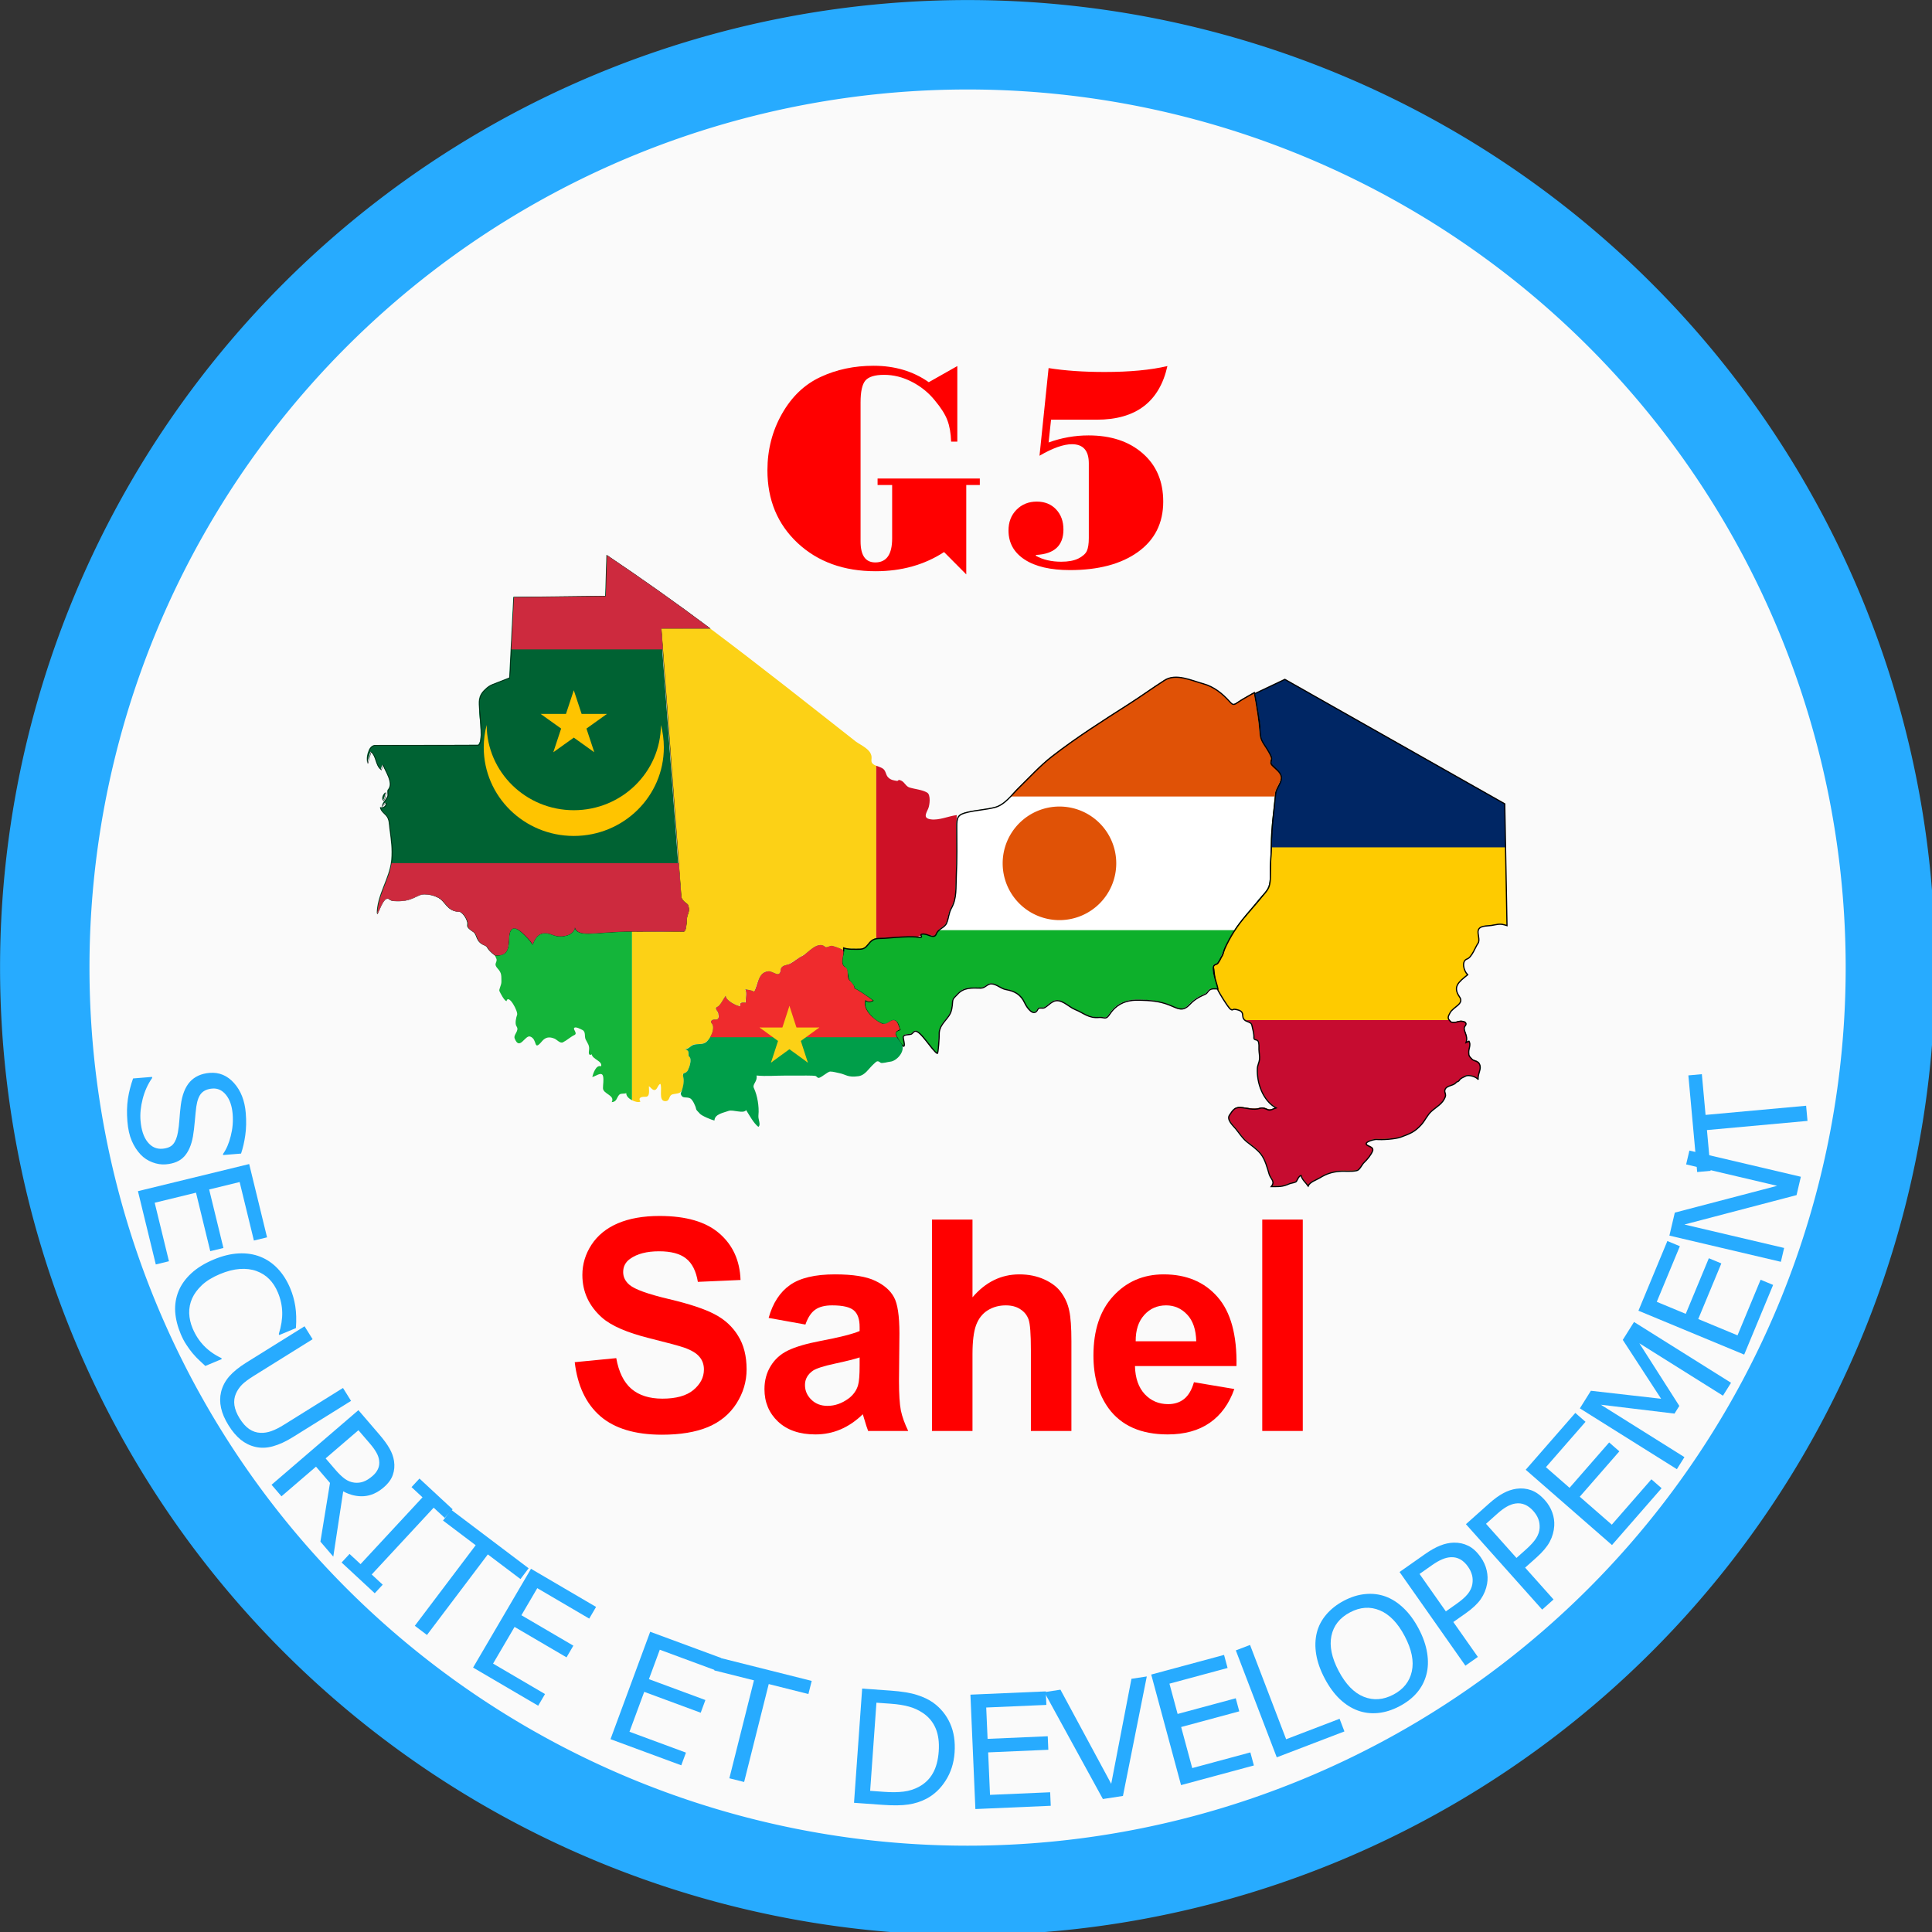 <?xml version="1.0" encoding="UTF-8" standalone="no"?>
<!-- Created with Inkscape (http://www.inkscape.org/) -->

<svg
   xmlns:dc="http://purl.org/dc/elements/1.1/"
   xmlns:cc="http://creativecommons.org/ns#"
   xmlns:rdf="http://www.w3.org/1999/02/22-rdf-syntax-ns#"
   xmlns:svg="http://www.w3.org/2000/svg"
   xmlns="http://www.w3.org/2000/svg"
   xmlns:xlink="http://www.w3.org/1999/xlink"
   xmlns:sodipodi="http://sodipodi.sourceforge.net/DTD/sodipodi-0.dtd"
   xmlns:inkscape="http://www.inkscape.org/namespaces/inkscape"
   width="138.701mm"
   height="138.701mm"
   viewBox="0 0 138.701 138.701"
   version="1.1"
   id="svg2371"
   inkscape:version="0.92.3 (2405546, 2018-03-11)"
   sodipodi:docname="G5 Sahel (2018).svg">
  <rect x="0" y="0" width="138.701" height="138.701" fill="#333333" stroke="none"/>
  <defs
     id="defs2365">
    <clipPath
       clipPathUnits="userSpaceOnUse"
       id="clipPath45908">
      <path
         class="landxx ml"
         d="m 65.668,205.671 c 3.063,-0.737 4.43,0.921 6.922,-2.274 2.102,-2.696 1.159,-8.5 2.186,-11.86 2.331,-7.675 12.992,5.04 14.087,7.441 2.036,-5.582 5.426,-8.641 11.844,-6.036 4.219,1.712 13.164,1.408 14.093,-4.414 2.403,5.822 14.25,3.22 18.886,2.866 11.341,-0.866 22.977,-0.252 34.347,-0.252 4.004,0 8.938,-0.466 12.897,-0.062 2.909,0.297 2.066,-4.539 2.348,-7.025 0.32,-2.815 3.06,-8.238 0.118,-10.108 -5.083,-3.229 -3.722,-6.082 -3.689,-10.185 L 167.853,4.881 197.888,4.896 c 31.052,23.271 60.191,46.439 89.566,69.517 3.53,2.553 10.165,5.109 9.672,10.423 -0.154,1.663 -0.389,3.145 2.589,4.34 1.448,0.581 3.057,0.987 4.286,1.808 2.052,1.369 1.714,3.832 3.353,5.471 1.56,1.56 3.188,1.774 5.2,2.122 1.461,0.253 0.381,-1.344 2.998,-0.044 1.876,0.932 2.691,3.417 4.836,4.093 3.342,1.057 7.819,1.337 10.914,3.167 2.258,1.335 1.602,7.612 0.641,9.798 -1.338,3.04 -3.288,5.925 1.551,6.616 5.117,0.735 10.913,-1.99 15.969,-2.618 -0.657,13.928 1.33,28.721 -0.475,42.516 -0.207,1.585 0.282,2.665 -0.91,10.215 -0.39,2.468 0.483,-0.68 -2.976,6.577 -1.062,2.229 -1.001,4.925 -1.969,7.224 -0.934,2.215 -3.093,2.891 -4.859,4.256 -2.172,1.676 -0.692,3.884 -3.671,3.376 -0.68,-0.116 -6.625,-1.703 -6.897,-0.673 -0.714,2.694 -19.292,1.783 -22.108,2.007 -6.895,0.549 -6.752,-0.298 -11.632,5.037 -1.53,1.676 -4.541,2.27 -6.688,1.796 -1.242,-0.227 -4.086,-0.254 -5.346,-0.223 -2.245,-0.043 -2.099,-1.768 -2.099,1.041 -1.628,-0.614 -3.182,-1.395 -4.788,-2.068 -3.864,-1.619 -4.792,1.095 -6.257,0.013 -1.426,-1.053 -3.866,-2.432 -7.071,0.424 -3.339,2.976 -8.185,5.46 -10.092,6.738 -3.205,2.146 -5.557,3.837 -8.835,4.662 -2.694,0.678 -0.501,6.385 -4.491,4.637 -2.455,-1.075 -4.694,-2.567 -7.297,-0.765 -2.213,1.535 -3.409,4.356 -4.218,6.78 -0.463,1.385 -1.09,3.608 -1.74,4.921 -0.565,-0.388 -4.177,-1.27 -5.61,-1.507 1.283,2.29 0.043,5.675 0.34,8.164 -2.208,-0.077 -3.977,-0.438 -3.424,2.285 -2.344,-0.234 -9.114,-3.662 -8.978,-6.532 -4.298,10.295 -7.484,5.44 -5.312,9.11 1.202,2.03 1.247,3.569 0.763,5.32 -0.197,0.714 -5.359,-0.191 -4.105,1.972 2.311,3.987 1.291,8.279 -3.184,12.058 -2.082,1.758 -4.563,1.045 -7.082,1.503 -2.353,0.426 -3.673,2.981 -6.224,2.855 4.53,1.138 1.247,3.5 2.622,4.298 2.332,1.356 0.344,7.354 -0.944,9.497 -0.425,0.707 -2.854,1.004 -2.707,1.685 0.738,3.433 1.184,7.675 -1.181,10.765 -0.95,1.241 -3.721,1.195 -5.061,1.567 -2.805,0.78 -1.351,4.505 -4.895,4.181 -3.927,-0.36 -1.349,-8.189 -2.684,-10.611 -1.526,0.63 -1.814,3.358 -3.265,3.755 -1.512,0.413 -2.66,-1.671 -3.764,-2.285 -0.088,1.855 0.905,6.507 -1.9,6.466 -2.099,-0.034 -5.049,0.129 -3.312,3.002 -2.571,1.138 -9.008,-2.038 -8.661,-5.224 -1.322,0.587 -3.46,-0.091 -4.467,1.12 -1.578,1.9 -1.372,4.163 -4.512,4.43 2.317,-4.315 -5.335,-4.952 -5.353,-8.622 -0.011,-2.347 0.589,-5.086 0.038,-7.369 -0.787,-3.256 -5.108,0.551 -6.611,0.481 0.574,-2.09 2.236,-7.611 5.396,-6.53 1.143,-3.149 -5.337,-4.312 -5.714,-7.346 -2.059,1.17 -1.873,-1.145 -1.685,-2.462 0.422,-2.975 -0.773,-4.12 -2.031,-6.611 -0.991,-1.963 0.256,-4.745 -2.05,-5.895 -0.898,-0.449 -4.031,-2.186 -4.961,-1.31 -1.023,0.961 2.272,3.381 0.057,4.426 -2.51,1.184 -4.487,3.192 -7.022,4.457 -1.757,0.877 -3.725,-1.651 -5.163,-2.238 -3.106,-1.267 -5.5,-1.041 -7.702,1.583 -5.534,6.598 -2.499,-1.261 -7.305,-2.886 -3.122,-1.054 -6.421,8.929 -9.482,1.227 -0.979,-2.462 3.09,-4.716 1.12,-7.496 -1.134,-1.601 -0.245,-5.417 0.37,-7.092 0.723,-1.977 -5.296,-13.243 -6.541,-8.35 -1.415,-0.401 -3.666,-4.784 -4.29,-6.115 -0.56,-1.197 1.249,-3.596 1.181,-5.965 -0.1,-3.56 0.306,-5.074 -2.213,-7.874 -0.875,-0.973 -1.791,-2.134 -1.208,-3.535 0.993,-2.401 0.302,-2.399 -0.66,-4.759"
         id="path45910"
         inkscape:connector-curvature="0"
         style="fill:#e0e0e0;fill-rule:evenodd;stroke:#ffffff;stroke-width:1.134" />
    </clipPath>
    <clipPath
       clipPathUnits="userSpaceOnUse"
       id="clipPath4613">
      <g
         style="fill:#e0e0e0;fill-rule:evenodd;stroke:#ffffff;stroke-width:0.1;stroke-miterlimit:4;stroke-dasharray:none"
         transform="matrix(1.276,0,0,1.276,-1555.989,-802.542)"
         id="g4615"
         class="landxx coastxx mr">
        <path
           inkscape:connector-curvature="0"
           style="stroke-width:0.1;stroke-miterlimit:4;stroke-dasharray:none"
           id="path4617"
           d="m 1178.278,635.04 c 0.508,-0.641 0.609,-1.447 0.65,-2.232 -0.581,0.553 -1.077,1.421 -0.65,2.232" />
        <path
           inkscape:connector-curvature="0"
           style="fill:#e0e0e0;fill-rule:evenodd;stroke:#ffffff;stroke-width:0.1;stroke-miterlimit:4;stroke-dasharray:none"
           id="path4619"
           d="m 1174.038,624.96 c -0.204,-1.377 -0.086,-2.328 0.464,-3.653 0.154,-0.371 0.665,-1.264 1.634,-1.315 l 27.883,-0.032 c 1.418,-0.747 0.444,-6.909 0.349,-9.281 -0.173,-2.384 -0.414,-3.937 1.497,-5.746 1.601,-1.515 1.548,-1.129 6.633,-3.208 l 1.117,-21.832 24.879,-0.292 0.334,-11.071 c 9.472,6.373 18.767,12.937 27.904,19.782 -4.394,0 -8.823,0 -13.216,0 l 5.423,72.911 c 0.446,1.193 1.674,1.707 1.784,1.985 0.726,1.854 -0.23,2.415 -0.298,3.844 -0.08,1.675 -0.245,3.183 -0.733,3.362 l -15.888,0.019 c -9.024,0.312 -12.89,1.548 -13.688,-1.121 -0.385,2.416 -3.964,2.811 -5.729,2.11 -2.788,-1.107 -4.567,-0.64 -5.71,2.498 -0.649,-1.071 -1.593,-1.985 -2.561,-2.918 -1.147,-1.106 -2.252,-1.698 -2.861,-1.361 -2.289,1.269 0.906,7.65 -4.716,7.247 0.029,0.102 -1.516,-1.093 -1.925,-1.876 -0.506,-0.967 -1.089,-0.659 -2.06,-1.487 -1.051,-0.897 -0.977,-2.361 -1.839,-2.934 -2.308,-1.535 -1.393,-1.554 -1.608,-2.594 -0.264,-1.281 -1.568,-2.913 -2.221,-2.923 -3.396,-0.049 -3.64,-2.805 -5.842,-3.866 -1.111,-0.535 -2.079,-0.818 -3.577,-0.867 -2.333,-0.076 -3.135,2.204 -8.489,1.804 -1.129,-0.084 -0.978,-0.838 -1.939,-0.565 -0.933,0.342 -2.031,3.345 -2.403,4.133 0,-5.202 3.424,-9.445 3.918,-14.544 0.297,-3.07 -0.127,-5.666 -0.512,-8.672 -0.139,-1.084 -0.104,-2.273 -0.793,-3.192 -0.601,-0.802 -1.649,-1.372 -1.76,-2.464 0.802,0.25 1.685,-0.345 1.59,-1.224 -0.542,0.145 -0.975,0.552 -1.16,1.08 0.197,-1.044 1.039,-1.777 1.497,-2.694 0.296,-0.593 -0.133,-1.541 0.214,-1.938 1.565,-1.792 -0.831,-4.97 -1.421,-6.744 -0.244,0.428 -0.411,0.884 -0.5,1.368 -1.588,-1.202 -1.209,-3.688 -2.81,-4.896 -0.255,1.062 -0.639,2.092 -0.862,3.165"
           class="landxx mr" />
      </g>
    </clipPath>
    <clipPath
       clipPathUnits="userSpaceOnUse"
       id="clipPath90651">
      <path
         class="landxx td"
         d="m 506.274,586.472 c -4.316,-1.71 -3.343,-5.987 -6.839,-8.196 -3.093,-1.953 -7.441,-2.523 -9.752,-5.635 -2.907,-3.906 -13.934,-4.585 -18.314,-6.256 -23.68,-9.016 -45.323,-29.257 -64.38,-45.381 -17.456,-14.766 -32.222,-31.556 -55.812,-32.683 -29.558,-1.409 -59.18,-1.991 -88.707,-4.079 -22.809,-1.607 -52.822,-0.455 -73.037,-11.782 -11.641,-6.519 -17.078,-2.228 -26.171,5.661 -2.581,2.241 -4.61,5.065 -7.165,7.338 -4.418,3.945 -8.382,-1.217 -12.935,0.557 -10.527,4.098 -18.679,12.686 -28.694,17.553 -8.472,4.117 -18.768,1.472 -27.855,2.394 -15.022,1.524 -29.52,6.006 -44.414,8.369 -1.729,0.275 -7.859,3.145 -9.05,0.756 L 8.127,462.376 224.065,80.923 435.28,77.009 c -3.912,12.608 -2.344,13.751 -0.265,26.955 1.376,8.737 -0.004,20.047 8.177,22.846 5.965,2.042 17.314,-3.715 23.086,0.65 5.431,4.107 24.039,10.343 27.048,18.994 3.418,9.828 20.505,5.832 27.253,-1.191 12.781,15.951 20.796,26.343 38.615,13.957 12.052,-8.376 17.147,11.15 27.284,16.523 6.961,3.688 9.37,5.132 14.973,-0.471 4.771,-4.771 -0.344,-12.951 -0.299,-18.087 0.058,-6.453 3.045,-11.849 8.088,-7.703 7.333,6.029 16.055,-6.21 28.919,-1.471 -0.839,-1.658 -1.607,-3.336 -2.305,-5.059 5.949,-3.701 12.679,0.499 18.903,0.448 7.114,-0.051 7.209,-0.908 12.143,-5.401 4.475,-4.075 2.038,-13.869 14.207,-14.533 5.419,-0.296 15.256,4.954 21.43,3.38 -4.689,2.771 -9.184,16.057 -6.145,21.907 1.805,3.474 3.33,8.299 6.724,10.585 4.175,2.818 1.524,3.409 5.026,6.572 5.616,5.065 4.227,17.236 13.012,18.978 3.618,0.711 6.674,-2.157 10.412,-0.993 12.503,3.894 17.664,15.171 25.915,24.247 6.576,7.234 15.852,10.92 23.059,17.413 12.77,11.506 15.645,19.491 21.688,35.74 3.437,9.24 4.931,32.271 4.002,41.997 -0.314,3.317 4.476,23.705 9.957,16.431 2.388,-3.163 3.989,-11.584 9.65,-9.688 6.512,2.177 15.701,9.772 20.369,14.818 3.656,3.964 12.8,7.441 14.036,12.448 2.35,9.471 0.538,20.958 1.409,30.743 1.146,12.896 4.342,22.495 11.174,33.541 3.752,6.07 7.044,17.456 14.292,20.299 -6.275,4.367 -10.7,10.425 -18.442,12.423 1.454,4.041 6.762,5.949 10.143,7.876 2.395,1.37 3.042,9.253 4.213,11.923 5.821,13.242 4.79,17.782 5.001,31.876 -9.323,-7.409 -12.736,0.896 -21.477,3.567 -11.878,3.637 -25.197,6.775 -35.142,14.613 -8.478,6.679 -14.395,15.887 -21.118,24.179 -6.692,8.235 -14.837,12.813 -22.777,19.466 -5.404,4.527 -15.624,16.021 -23.475,10.566 -7.953,-5.526 -13.601,-8.196 -13.121,-18.525 0.538,-11.539 5.225,-22.854 1.332,-34.303 -1.71,-5.033 0.813,-9.49 2.619,-13.991 1.665,-4.175 -2.177,-10.015 -3.311,-13.895 -12.724,22.905 -43.409,33.599 -68.459,32.389 -5.725,-0.275 -10.303,-3.163 -15.746,-3.746 -5.648,-0.602 -11.334,0.845 -16.969,0.993 -4.258,0.109 -11.244,-0.762 -15.01,1.735 -2.958,1.966 -0.762,7.39 -5.757,7.05 -6.589,-0.448 -15.445,2.203 -21.906,3.547 -4.662,0.973 -5.378,7.591 -7.441,10.924 -6.583,10.636 -16.534,-2.886 -19.691,18.134 -0.755,5.027 3.185,3.552 -0.967,8.966 -8.858,7.513 -26.144,17.497 -30.902,20.095 -12.795,6.982 -28.572,5.96 -42.442,8.726"
         id="path90653"
         inkscape:connector-curvature="0"
         style="fill:#e0e0e0;fill-rule:evenodd;stroke:#ffffff;stroke-width:3.202" />
    </clipPath>
    <clipPath
       clipPathUnits="userSpaceOnUse"
       id="clipPath46171">
      <path
         class="landxx ne"
         d="m 26.457,453.53 c -5.846,-6.911 0.983,-19.508 0.386,-27.424 7.038,2.467 15.716,1.766 23.101,1.849 8.705,0.099 10.913,-4.361 16.074,-10.339 6.21,-7.198 13.436,-5.404 22.307,-6.094 11.305,-0.883 22.577,-1.915 33.926,-2.142 5.354,-0.105 10.599,-0.105 15.92,0.519 10.483,1.225 0.607,-3.213 5.531,-4.466 7.861,-2.015 18.155,8.589 21.583,-0.392 3.008,-7.883 12.249,-8.976 15.357,-16.108 3.18,-7.314 3.075,-15.153 7.115,-22.285 8.435,-14.877 6.552,-31.348 7.397,-48.35 1.214,-24.233 0.828,-48.505 0.696,-72.76 -0.083,-15.075 1.236,-19 16.212,-22.483 13.259,-3.086 26.971,-3.814 40.192,-7.066 15.6,-3.836 25.873,-19.171 36.929,-29.919 16.063,-15.616 31.442,-32.624 49.145,-46.402 36.079,-28.081 76.1,-53.511 114.635,-78.092 18.155,-11.581 35.588,-24.261 53.738,-35.847 16.991,-10.847 39.783,0.287 57.872,5.222 15.809,4.322 28.544,14.612 39.336,26.64 4.659,5.183 6.094,5.426 11.791,1.512 8.076,-5.542 16.753,-9.991 25.188,-14.948 4.002,21.076 7.292,41.704 8.937,63.045 0.657,8.484 5.636,14.33 10.019,21.247 2.501,3.947 4.78,8.081 6.475,12.448 1.595,4.09 -2.898,7.402 0.629,11.449 4.543,5.205 12.172,9.638 14.093,16.676 2.352,8.611 -7.447,17.504 -8.247,26.121 -2.385,25.701 -6.464,51.315 -6.464,77.187 0,11.151 -1.137,22.251 -1.463,33.391 -0.259,8.959 0.966,19.911 -2.026,28.5 -2.583,7.402 -9.969,13.712 -14.744,19.756 -7.745,9.804 -16.179,19.033 -24.034,28.748 -12.906,15.975 -23.863,34.274 -31.039,53.456 -1.728,4.626 -3.798,9.13 -6.961,12.983 -1.512,1.838 -4.664,1.325 -5.807,3.566 -3.583,7.01 5.067,26.877 6.194,34.594 -3.803,0 -8.694,-0.96 -12.111,1.27 -3.627,2.368 -3.019,4.913 -7.148,6.734 -9.196,4.052 -15.854,7.794 -22.831,15.142 -10.742,11.316 -17.134,6.392 -30.178,1.093 -15.268,-6.199 -28.986,-7.027 -45.287,-7.458 -13.938,-0.364 -25.961,2.18 -36.565,11.763 -3.61,3.262 -6.26,7.005 -9.009,10.957 -4.747,6.839 -7.612,2.495 -14.474,3.124 -16.063,1.474 -22.958,-6.646 -36.372,-12.006 -9.809,-3.925 -21.026,-17.747 -32.85,-11.493 -4.471,2.363 -7.85,6.282 -12.21,8.816 -3.356,1.949 -8.65,-0.994 -10.157,2.258 -6.205,13.364 -16.991,-3.196 -19.513,-8.76 -5.951,-13.121 -15.092,-18.144 -28.406,-20.546 -7.579,-1.363 -13.303,-7.772 -21.042,-8.479 -6.856,-0.629 -9.577,6.486 -16.875,6.337 -13.171,-0.259 -25.205,-1.363 -34.826,9.583 -3.163,3.594 -6.481,5.349 -6.917,10.284 -0.723,8.181 -0.972,15.059 -5.868,21.948 -6.602,9.301 -14.667,15.445 -14.214,27.805 0.099,2.6 -1.325,28.991 -2.937,28.086 -7.838,-4.422 -24.719,-34.23 -32.933,-33.231 -2.583,0.315 -3.654,3.461 -5.94,4.333 -3.036,1.159 -9.815,0.309 -11.852,3.417 -1.049,1.595 3.522,14.805 0.403,14.705 -2.793,-0.088 -9.207,-11.841 -10.527,-14.004 -4.3,-7.06 -0.972,-8.512 4.918,-10.869 -1.882,-3.93 -2.252,-9.395 -5.951,-12.232 -6.685,-5.117 -10.808,5.537 -17.741,4.311 -12.906,-2.285 -33.965,-22.671 -27.976,-36.195 3.61,2.622 7.154,2.721 11.095,0.8 -1.927,-1.623 -26.971,-19.204 -27.799,-17.504 1.827,-3.737 -7.441,-10.748 -8.655,-14.926 -2.076,-7.187 -0.408,-13.872 -7.248,-18.857"
         id="path46173"
         style="fill:#e0e0e0;fill-rule:evenodd;stroke:#ffffff;stroke-width:1.78;stroke-miterlimit:4;stroke-dasharray:none"
         inkscape:connector-curvature="0" />
    </clipPath>
    <clipPath
       clipPathUnits="userSpaceOnUse"
       id="clipPath46272">
      <path
         class="landxx bf"
         d="m 103.479,479.713 c 6.289,-16.287 11.954,-35.143 8.186,-52.56 -4.122,-19.042 7.345,-7.671 14.611,-21.944 4.487,-8.832 14.404,-35.703 3.977,-43.769 -7.016,-5.428 6.927,-17.69 -14.043,-23.314 9.81,0.495 15.954,-7.172 23.408,-11.741 12.177,-7.443 29.605,-1.334 42.173,-9.009 15.368,-9.386 33.934,-45.829 20.364,-61.85 -6.469,-7.637 2.955,-12.736 11.411,-11.753 12.845,1.493 11.812,-10.128 9.904,-20.255 -1.26,-6.618 -14.355,-16.452 -2.968,-20.42 8.762,-3.062 20.821,-27.828 26.297,-35.412 -0.707,14.909 34.458,32.715 46.635,33.928 -2.873,-14.143 6.312,-12.271 17.782,-11.871 -1.543,-12.931 4.911,-30.513 -1.766,-42.407 9.551,1.825 19.455,2.497 28.028,7.631 12.86,-19.29 11.294,-61.638 44.68,-65.088 16.452,-1.696 36.84,24.39 40.079,-4.769 1.731,-15.639 19.004,-13.626 29.708,-19.184 13.873,-7.195 24.506,-17.697 38.968,-24.566 17.355,-8.241 49.049,-50.992 73.296,-29.123 4.601,4.149 15.851,-5.5 23.27,-3.25 10.163,3.074 20.387,6.604 29.947,11.211 14.676,7.073 -12.326,44.431 10.175,56.68 13.899,7.566 2.988,31.141 13.413,41.63 5.888,5.924 17.811,18.236 15.835,26.056 11.062,4.396 40.134,23.945 58.769,38.385 -8.408,4.11 -15.969,3.898 -23.671,-1.708 -11.478,29.3 27.109,63.286 50.403,74.368 18.712,8.902 29.236,-13.401 42.555,-9.526 10.952,3.18 13.065,20.502 17.269,29.275 -29.792,10.247 -4.923,27.31 6.052,47.8 11.694,21.833 -16.545,53.512 -37.942,54.902 -5.288,0.342 -25.849,6.289 -29.677,3.227 -10.54,-8.408 -12.883,-4.122 -21.645,3.768 -17.3,15.568 -27.11,36.022 -49.296,39.192 -34.176,4.884 -40.259,-5.94 -60.438,-9.702 -9.66,-1.801 -18.808,-5.017 -28.873,-5.149 -8.919,-0.116 -32.031,22.876 -38.628,19.997 -15.972,-6.971 19.216,-7.585 -100.95,-7.198 -39.886,0.129 -63.536,2.833 -95.657,-0.151 3.922,18.38 -13.763,27.859 -8.772,39.009 6.779,15.144 10.115,27.149 12.813,42.971 2.294,13.448 3.597,30.237 2.001,45.358 -1.399,13.256 8.927,29.217 -0.165,36.307 -14.838,-11.07 -28.935,-37.661 -38.98,-53.406 -8.491,12.636 -42.701,-2.497 -55.938,2.544 -14.473,5.511 -44.774,9.951 -44.986,30.524 -9.138,-1.566 -41.202,-14.993 -46.814,-21.941 -5.239,-6.487 -10.753,-9.793 -11.751,-15.013 -1.93,-10.102 -11.282,-29.441 -18.583,-33.421 -12.295,-6.703 -25.979,3.097 -30.466,-15.262"
         id="path46274"
         inkscape:connector-curvature="0"
         style="fill:#e0e0e0;fill-rule:evenodd;stroke:#ffffff;stroke-width:5.888" />
    </clipPath>
  </defs>
  <sodipodi:namedview
     id="base"
     pagecolor="#ffffff"
     bordercolor="#666666"
     borderopacity="1.0"
     inkscape:pageopacity="0.0"
     inkscape:pageshadow="2"
     inkscape:zoom="0.98994949"
     inkscape:cx="473.2469"
     inkscape:cy="243.11"
     inkscape:document-units="mm"
     inkscape:current-layer="g2269"
     showgrid="false"
     fit-margin-top="0"
     fit-margin-left="0"
     fit-margin-right="0"
     fit-margin-bottom="0"
     inkscape:window-width="1920"
     inkscape:window-height="1017"
     inkscape:window-x="-8"
     inkscape:window-y="-8"
     inkscape:window-maximized="1" />
  <g
     inkscape:label="Calque 1"
     inkscape:groupmode="layer"
     id="layer1"
     transform="translate(-73.524,-119.548)">
    <g
       transform="matrix(0.265,0,0,0.265,70.878,116.902)"
       id="g2269">
      <path
         style="opacity:1;vector-effect:none;fill:#27f4ff;fill-opacity:1;stroke:none;stroke-width:30.967;stroke-linecap:butt;stroke-linejoin:round;stroke-miterlimit:4;stroke-dasharray:none;stroke-dashoffset:0;stroke-opacity:1"
         d="M 48.906,299.489 A 227.693,200.427 0 0 0 275.043,499.912 227.693,200.427 0 0 0 504.27,302.229 l -227.671,-2.739 z"
         id="path2253"
         inkscape:connector-curvature="0" />
      <path
         style="opacity:1;vector-effect:none;fill:#fafafa;fill-opacity:1;stroke:#27abff;stroke-width:24.226;stroke-linecap:butt;stroke-linejoin:round;stroke-miterlimit:4;stroke-dasharray:none;stroke-dashoffset:0;stroke-opacity:1"
         d="m 522.113,272.113 a 250,250 0 0 1 -250,250 250,250 0 0 1 -250,-250 250,250 0 0 1 250,-250 250,250 0 0 1 250,250 z"
         id="path2206"
         inkscape:connector-curvature="0" />
      <g
         clip-path="url(#clipPath45908)"
         transform="matrix(0.441,0,0,0.441,115.063,178.06)"
         id="g45903">
        <path
           style="fill:#14b53a"
           d="M 0,0 H 150 V 300 H 0 Z"
           id="rect45891"
           inkscape:connector-curvature="0" />
        <path
           style="fill:#fcd116"
           d="M 150,0 H 300 V 300 H 150 Z"
           id="rect45893"
           inkscape:connector-curvature="0" />
        <path
           style="fill:#ce1126"
           d="M 300,0 H 450 V 300 H 300 Z"
           id="rect45895"
           inkscape:connector-curvature="0" />
      </g>
      <g
         clip-path="url(#clipPath4613)"
         transform="matrix(0.784,0,0,0.784,154.859,220.766)"
         id="g45997">
        <path
           style="fill:#006233"
           d="M -66.178,-80.886 H 72 V 68 H -66.178 Z"
           id="rect45973"
           inkscape:connector-curvature="0" />
        <path
           style="fill:#006233"
           d="M 30,0 A 30,30 0 0 1 0,30 30,30 0 0 1 -30,0 30,30 0 0 1 0,-30 30,30 0 0 1 30,0 Z"
           id="circle45977"
           inkscape:connector-curvature="0" />
        <g
           id="c-6" />
      </g>
      <g
         style="fill:none;fill-rule:evenodd;stroke:#000000;stroke-width:0.1;stroke-miterlimit:4;stroke-dasharray:none"
         transform="translate(-1064.391,-408.094)"
         id="g46058-3"
         class="landxx coastxx mr">
        <path
           inkscape:connector-curvature="0"
           style="fill:none;stroke:#000000;stroke-width:0.1;stroke-miterlimit:4;stroke-dasharray:none"
           id="path46060-5"
           d="m 1178.278,635.04 c 0.508,-0.641 0.609,-1.447 0.65,-2.232 -0.581,0.553 -1.077,1.421 -0.65,2.232" />
        <path
           inkscape:connector-curvature="0"
           style="fill:none;fill-rule:evenodd;stroke:#000000;stroke-width:0.1;stroke-miterlimit:4;stroke-dasharray:none"
           id="path46062-1"
           d="m 1174.038,624.96 c -0.204,-1.377 -0.086,-2.328 0.464,-3.653 0.154,-0.371 0.665,-1.264 1.634,-1.315 l 27.883,-0.032 c 1.418,-0.747 0.444,-6.909 0.349,-9.281 -0.173,-2.384 -0.414,-3.937 1.497,-5.746 1.601,-1.515 1.548,-1.129 6.633,-3.208 l 1.117,-21.832 24.879,-0.292 0.334,-11.071 c 9.472,6.373 18.767,12.937 27.904,19.782 -4.394,0 -8.823,0 -13.216,0 l 5.423,72.911 c 0.446,1.193 1.674,1.707 1.784,1.985 0.726,1.854 -0.23,2.415 -0.298,3.844 -0.08,1.675 -0.245,3.183 -0.733,3.362 l -15.888,0.019 c -9.024,0.312 -12.89,1.548 -13.688,-1.121 -0.385,2.416 -3.964,2.811 -5.729,2.11 -2.788,-1.107 -4.567,-0.64 -5.71,2.498 -0.649,-1.071 -1.593,-1.985 -2.561,-2.918 -1.147,-1.106 -2.252,-1.698 -2.861,-1.361 -2.289,1.269 0.906,7.65 -4.716,7.247 0.029,0.102 -1.516,-1.093 -1.925,-1.876 -0.506,-0.967 -1.089,-0.659 -2.06,-1.487 -1.051,-0.897 -0.977,-2.361 -1.839,-2.934 -2.308,-1.535 -1.393,-1.554 -1.608,-2.594 -0.264,-1.281 -1.568,-2.913 -2.221,-2.923 -3.396,-0.049 -3.64,-2.805 -5.842,-3.866 -1.111,-0.535 -2.079,-0.818 -3.577,-0.867 -2.333,-0.076 -3.135,2.204 -8.489,1.804 -1.129,-0.084 -0.978,-0.838 -1.939,-0.565 -0.933,0.342 -2.031,3.345 -2.403,4.133 0,-5.202 3.424,-9.445 3.918,-14.544 0.297,-3.07 -0.127,-5.666 -0.512,-8.672 -0.139,-1.084 -0.104,-2.273 -0.793,-3.192 -0.601,-0.802 -1.649,-1.372 -1.76,-2.464 0.802,0.25 1.685,-0.345 1.59,-1.224 -0.542,0.145 -0.975,0.552 -1.16,1.08 0.197,-1.044 1.039,-1.777 1.497,-2.694 0.296,-0.593 -0.133,-1.541 0.214,-1.938 1.565,-1.792 -0.831,-4.97 -1.421,-6.744 -0.244,0.428 -0.411,0.884 -0.5,1.368 -1.588,-1.202 -1.209,-3.688 -2.81,-4.896 -0.255,1.062 -0.639,2.092 -0.862,3.165"
           class="landxx mr" />
      </g>
      <g
         clip-path="url(#clipPath90651)"
         transform="matrix(0,0.156,-0.156,0,430.264,192.739)"
         id="g90624">
        <path
           style="fill:#002664"
           d="M 0,0 H 900 V 600 H 0 Z"
           id="blue-9"
           inkscape:connector-curvature="0" />
        <path
           style="fill:#fecb00"
           d="M 300,0 H 900 V 600 H 300 Z"
           id="yellow"
           inkscape:connector-curvature="0" />
        <path
           style="fill:#c60c30"
           d="M 600,0 H 900 V 600 H 600 Z"
           id="red-6"
           inkscape:connector-curvature="0" />
      </g>
      <path
         style="fill:none;fill-rule:evenodd;stroke:#000000;stroke-width:0.323;stroke-miterlimit:4;stroke-dasharray:none"
         id="td-8"
         d="m 338.686,271.827 c 0.267,-0.674 0.935,-0.522 1.28,-1.068 0.305,-0.483 0.394,-1.162 0.88,-1.523 0.61,-0.454 0.716,-2.176 0.977,-2.86 1.408,-3.698 4.569,-7.078 7.087,-10.054 2.306,-2.726 4.928,-5.032 5.104,-8.716 0.22,-4.616 0.311,-9.242 0.637,-13.853 0.251,-3.562 0.071,-8.249 1.84,-11.406 1.018,-1.818 0.348,-2.667 -0.884,-4.087 -0.35,-0.403 -0.791,-0.72 -1.146,-1.119 -0.616,-0.69 0.19,-1.309 -0.087,-2.02 -0.64,-1.644 -1.981,-2.917 -2.741,-4.481 -0.643,-1.323 -0.23,-2.931 -0.374,-4.35 -0.238,-2.346 -0.938,-4.61 -1.307,-6.936 -0.043,-0.27 -0.491,-1.227 -0.118,-1.413 l 8.232,-3.908 59.57,33.722 0.611,32.985 c -1.969,-0.611 -2.147,-0.366 -4.209,-0.041 -1.365,0.215 -3.131,-6.4e-4 -3.568,1.277 -0.319,0.932 0.58,2.704 -0.102,3.605 -0.641,0.848 -1.615,3.754 -2.966,4.224 -1.535,0.534 -0.911,3.202 0.186,4.256 -2.491,1.996 -4.114,3.248 -2.18,6.03 1.308,1.882 -1.741,2.678 -2.58,4.261 -0.576,1.087 -0.801,1.463 0.074,2.338 0.745,0.745 2.022,-0.054 2.825,-0.047 1.008,0.009 1.85,0.476 1.203,1.263 -0.942,1.145 0.97,2.507 0.23,4.516 0.259,-0.131 0.521,-0.251 0.79,-0.36 0.578,0.929 -0.078,1.98 -0.07,2.952 0.01,1.111 0.142,1.126 0.843,1.896 0.636,0.699 2.166,0.318 2.27,2.219 0.046,0.846 -0.774,2.382 -0.528,3.347 -0.433,-0.732 -2.507,-1.434 -3.421,-0.96 -0.542,0.282 -1.296,0.52 -1.653,1.05 -0.44,0.652 -0.532,0.238 -1.026,0.785 -0.791,0.877 -2.692,0.66 -2.964,2.032 -0.111,0.565 0.337,1.042 0.155,1.626 -0.608,1.953 -2.369,2.759 -3.787,4.047 -1.13,1.027 -1.705,2.476 -2.719,3.601 -1.797,1.994 -3.044,2.443 -5.581,3.387 -1.443,0.537 -5.04,0.77 -6.559,0.625 -0.518,-0.049 -3.702,0.699 -2.566,1.555 0.494,0.373 1.809,0.623 1.513,1.507 -0.34,1.017 -1.526,2.452 -2.314,3.181 -0.619,0.571 -1.162,1.999 -1.944,2.192 -1.479,0.367 -3.273,0.084 -4.801,0.22 -2.014,0.179 -3.513,0.678 -5.238,1.745 -0.948,0.586 -2.726,1.1 -3.17,2.232 -0.682,-0.98 -1.628,-1.671 -1.94,-2.88 -0.631,0.227 -0.929,1.056 -1.23,1.584 -0.214,0.374 -1.445,0.475 -1.862,0.658 -2.068,0.909 -2.777,0.748 -4.978,0.781 1.157,-1.456 -0.14,-1.989 -0.557,-3.354 -0.568,-1.855 -1.058,-3.935 -2.282,-5.488 -1.043,-1.324 -2.481,-2.248 -3.776,-3.298 -1.286,-1.045 -2.001,-2.317 -3.04,-3.557 -0.707,-0.844 -2.502,-2.44 -1.65,-3.666 0.863,-1.242 1.28,-2.124 2.893,-2.049 1.802,0.084 3.569,0.816 5.357,0.208 0.786,-0.267 1.482,0.127 2.185,0.409 0.652,0.26 1.564,-0.34 2.17,-0.517 -3.577,-1.987 -5.247,-6.779 -5.058,-10.691 0.043,-0.894 0.494,-1.609 0.585,-2.459 0.094,-0.882 -0.132,-1.77 -0.155,-2.65 -0.017,-0.665 0.119,-1.756 -0.271,-2.344 -0.307,-0.462 -1.154,-0.119 -1.101,-0.899 0.07,-1.029 -0.344,-2.412 -0.554,-3.421 -0.152,-0.728 -1.185,-0.84 -1.706,-1.162 -1.661,-1.028 0.451,-2.582 -2.832,-3.075 -0.785,-0.118 -0.555,0.497 -1.4,-0.151 -1.173,-1.383 -2.732,-4.083 -3.138,-4.826 -1.09,-1.998 -0.931,-4.462 -1.363,-6.628"
         class="landxx td"
         inkscape:connector-curvature="0" />
      <g
         clip-path="url(#clipPath46171)"
         transform="matrix(0.181,0,0,0.181,233.653,189.57)"
         id="g46129"
         style="fill:#e05206">
        <path
           style="fill:#0db02b"
           d="M 0,0 H 700 V 600 H 0 Z"
           id="rect46115"
           inkscape:connector-curvature="0" />
        <path
           style="fill:#ffffff"
           d="M 0,0 H 700 V 400 H 0 Z"
           id="rect46117"
           inkscape:connector-curvature="0" />
        <path
           d="M 0,0 H 700 V 200 H 0 Z"
           id="rect46119"
           inkscape:connector-curvature="0" />
        <path
           d="m 435,300 a 85,85 0 0 1 -85,85 85,85 0 0 1 -85,-85 85,85 0 0 1 85,-85 85,85 0 0 1 85,85 z"
           id="circle46121"
           inkscape:connector-curvature="0" />
      </g>
      <path
         style="fill:none;fill-rule:evenodd;stroke:#000000;stroke-width:0.323;stroke-miterlimit:4;stroke-dasharray:none"
         id="ne-8"
         d="m 238.495,271.78 c -1.059,-1.252 0.178,-3.534 0.07,-4.968 1.275,0.447 2.847,0.32 4.185,0.335 1.577,0.018 1.977,-0.79 2.912,-1.873 1.125,-1.304 2.434,-0.979 4.041,-1.104 2.048,-0.16 4.09,-0.347 6.146,-0.388 0.97,-0.019 1.92,-0.019 2.884,0.094 1.899,0.222 0.11,-0.582 1.002,-0.809 1.424,-0.365 3.289,1.556 3.91,-0.071 0.545,-1.428 2.219,-1.626 2.782,-2.918 0.576,-1.325 0.557,-2.745 1.289,-4.037 1.528,-2.695 1.187,-5.679 1.34,-8.759 0.22,-4.39 0.15,-8.787 0.126,-13.181 -0.015,-2.731 0.224,-3.442 2.937,-4.073 2.402,-0.559 4.886,-0.691 7.281,-1.28 2.826,-0.695 4.687,-3.473 6.69,-5.42 2.91,-2.829 5.696,-5.91 8.903,-8.406 6.536,-5.087 13.786,-9.694 20.767,-14.147 3.289,-2.098 6.447,-4.395 9.735,-6.494 3.078,-1.965 7.207,0.052 10.484,0.946 2.864,0.783 5.171,2.647 7.126,4.826 0.844,0.939 1.104,0.983 2.136,0.274 1.463,-1.004 3.035,-1.81 4.563,-2.708 0.725,3.818 1.321,7.555 1.619,11.421 0.119,1.537 1.021,2.596 1.815,3.849 0.453,0.715 0.866,1.464 1.173,2.255 0.289,0.741 -0.525,1.341 0.114,2.074 0.823,0.943 2.205,1.746 2.553,3.021 0.426,1.56 -1.349,3.171 -1.494,4.732 -0.432,4.656 -1.171,9.296 -1.171,13.983 0,2.02 -0.206,4.031 -0.265,6.049 -0.047,1.623 0.175,3.607 -0.367,5.163 -0.468,1.341 -1.806,2.484 -2.671,3.579 -1.403,1.776 -2.931,3.448 -4.354,5.208 -2.338,2.894 -4.323,6.209 -5.623,9.684 -0.313,0.838 -0.688,1.654 -1.261,2.352 -0.274,0.333 -0.845,0.24 -1.052,0.646 -0.649,1.27 0.918,4.869 1.122,6.267 -0.689,0 -1.575,-0.174 -2.194,0.23 -0.657,0.429 -0.547,0.89 -1.295,1.22 -1.666,0.734 -2.872,1.412 -4.136,2.743 -1.946,2.05 -3.104,1.158 -5.467,0.198 -2.766,-1.123 -5.251,-1.273 -8.204,-1.351 -2.525,-0.066 -4.703,0.395 -6.624,2.131 -0.654,0.591 -1.134,1.269 -1.632,1.985 -0.86,1.239 -1.379,0.452 -2.622,0.566 -2.91,0.267 -4.159,-1.204 -6.589,-2.175 -1.777,-0.711 -3.809,-3.215 -5.951,-2.082 -0.81,0.428 -1.422,1.138 -2.212,1.597 -0.608,0.353 -1.567,-0.18 -1.84,0.409 -1.124,2.421 -3.078,-0.579 -3.535,-1.587 -1.078,-2.377 -2.734,-3.287 -5.146,-3.722 -1.373,-0.247 -2.41,-1.408 -3.812,-1.536 -1.242,-0.114 -1.735,1.175 -3.057,1.148 -2.386,-0.047 -4.566,-0.247 -6.309,1.736 -0.573,0.651 -1.174,0.969 -1.253,1.863 -0.131,1.482 -0.176,2.728 -1.063,3.976 -1.196,1.685 -2.657,2.798 -2.575,5.037 0.018,0.471 -0.24,5.252 -0.532,5.088 -1.42,-0.801 -4.478,-6.201 -5.966,-6.02 -0.468,0.057 -0.662,0.627 -1.076,0.785 -0.55,0.21 -1.778,0.056 -2.147,0.619 -0.19,0.289 0.638,2.682 0.073,2.664 -0.506,-0.016 -1.668,-2.145 -1.907,-2.537 -0.779,-1.279 -0.176,-1.542 0.891,-1.969 -0.341,-0.712 -0.408,-1.702 -1.078,-2.216 -1.211,-0.927 -1.958,1.003 -3.214,0.781 -2.338,-0.414 -6.153,-4.107 -5.068,-6.557 0.654,0.475 1.296,0.493 2.01,0.145 -0.349,-0.294 -4.886,-3.479 -5.036,-3.171 0.331,-0.677 -1.348,-1.947 -1.568,-2.704 -0.376,-1.302 -0.074,-2.513 -1.313,-3.416"
         class="landxx ne"
         inkscape:connector-curvature="0" />
      <g
         clip-path="url(#clipPath46272)"
         transform="matrix(0.085,0,0,0.085,185.6,265.483)"
         id="g46260">
        <path
           style="fill:#009e49"
           d="M 0,0 H 900 V 600 H 0 Z"
           id="rect46236"
           inkscape:connector-curvature="0" />
        <path
           style="fill:#ef2b2d"
           d="M 0,0 H 900 V 300 H 0 Z"
           id="rect46238"
           inkscape:connector-curvature="0" />
        <g
           style="fill:#fcd116"
           transform="translate(450,300)"
           id="g46240">
          <g
             id="c-3">
            <path
               inkscape:connector-curvature="0"
               id="t-7"
               d="M 0,-100 V 0 h 50"
               transform="rotate(18,1.2627503e-6,-100)" />
            <use
               height="1"
               width="1"
               y="0"
               x="0"
               xlink:href="#t-7"
               transform="scale(-1,1)"
               id="use46244" />
          </g>
          <use
             height="1"
             width="1"
             y="0"
             x="0"
             xlink:href="#c-3"
             transform="rotate(72)"
             id="use46246" />
          <use
             height="1"
             width="1"
             y="0"
             x="0"
             xlink:href="#c-3"
             transform="rotate(144)"
             id="use46248" />
          <use
             height="1"
             width="1"
             y="0"
             x="0"
             xlink:href="#c-3"
             transform="rotate(-144)"
             id="use46250" />
          <use
             height="1"
             width="1"
             y="0"
             x="0"
             xlink:href="#c-3"
             transform="rotate(-72)"
             id="use46252" />
        </g>
      </g>
      <g
         transform="translate(-1120.532,-430.546)"
         aria-label="G5"
         style="font-style:normal;font-weight:normal;font-size:40px;line-height:1.25;font-family:sans-serif;letter-spacing:0px;word-spacing:0px;fill:#000000;fill-opacity:1;stroke:none"
         id="text2210">
        <path
           d="m 1395.961,571.926 h -3.672 v 24.219 l -6.016,-6.055 q -7.969,5.195 -18.555,5.195 -12.93,0 -21.133,-7.656 -8.164,-7.656 -8.164,-19.688 0,-8.359 3.945,-15.312 3.945,-6.953 10.43,-9.961 6.523,-3.047 14.375,-3.047 8.633,0 14.961,4.453 l 7.734,-4.375 v 20.469 h -1.68 q -0.117,-3.438 -1.016,-5.781 -0.859,-2.344 -3.438,-5.43 -2.539,-3.125 -6.211,-5 -3.633,-1.875 -7.5,-1.875 -3.75,0 -5.078,1.562 -1.289,1.562 -1.289,5.898 v 37.656 q 0,5.703 3.984,5.703 4.57,0 4.57,-6.484 v -14.492 h -3.945 v -1.758 h 27.695 z"
           style="font-style:normal;font-variant:normal;font-weight:normal;font-stretch:normal;font-size:80px;font-family:'Bodoni MT Black';-inkscape-font-specification:'Bodoni MT Black, ';fill:#ff0000"
           id="path898"
           inkscape:connector-curvature="0" />
        <path
           d="m 1446.782,539.7 q -3.242,14.531 -19.141,14.531 h -12.383 l -0.664,6.172 q 5.273,-1.914 10.82,-1.914 9.101,0 14.648,4.844 5.586,4.844 5.586,13.086 0,8.75 -6.875,13.672 -6.836,4.883 -18.398,4.883 -7.891,0 -12.266,-2.852 -4.375,-2.852 -4.375,-7.891 0,-3.398 2.148,-5.586 2.188,-2.227 5.508,-2.227 3.242,0 5.234,2.109 1.992,2.109 1.992,5.469 0,6.523 -7.461,6.875 v 0.234 q 2.891,1.602 6.875,1.602 2.852,0 4.609,-0.859 1.758,-0.898 2.305,-2.031 0.547,-1.172 0.547,-3.555 v -20.195 q 0,-5.195 -4.57,-5.195 -3.438,0 -8.789,3.125 l 2.461,-23.75 q 6.601,1.055 15.195,1.055 10.195,0 16.992,-1.602 z"
           style="font-style:normal;font-variant:normal;font-weight:normal;font-stretch:normal;font-size:80px;font-family:'Bodoni MT Black';-inkscape-font-specification:'Bodoni MT Black, ';fill:#ff0000"
           id="path900"
           inkscape:connector-curvature="0" />
      </g>
      <g
         transform="translate(-1120.532,-430.546)"
         aria-label="Sahel"
         style="font-style:normal;font-weight:normal;font-size:40px;line-height:1.25;font-family:sans-serif;letter-spacing:0px;word-spacing:0px;fill:#000000;fill-opacity:1;stroke:none"
         id="text2210-6">
        <path
           d="m 1286.218,809.56 11.25,-1.094 q 1.016,5.664 4.101,8.32 3.125,2.656 8.399,2.656 5.586,0 8.398,-2.344 2.852,-2.383 2.852,-5.547 0,-2.031 -1.211,-3.438 -1.172,-1.445 -4.141,-2.5 -2.031,-0.703 -9.258,-2.5 -9.297,-2.305 -13.047,-5.664 -5.273,-4.727 -5.273,-11.523 0,-4.375 2.461,-8.164 2.5,-3.828 7.149,-5.82 4.688,-1.992 11.289,-1.992 10.781,0 16.211,4.727 5.469,4.727 5.742,12.617 l -11.562,0.508 q -0.742,-4.414 -3.203,-6.328 -2.422,-1.953 -7.305,-1.953 -5.039,0 -7.891,2.07 -1.836,1.328 -1.836,3.555 0,2.031 1.719,3.477 2.188,1.836 10.625,3.828 8.438,1.992 12.461,4.141 4.062,2.109 6.328,5.82 2.305,3.672 2.305,9.102 0,4.922 -2.734,9.219 -2.734,4.297 -7.734,6.406 -5,2.07 -12.461,2.07 -10.859,0 -16.68,-5 -5.82,-5.039 -6.953,-14.648 z"
           style="font-style:normal;font-variant:normal;font-weight:bold;font-stretch:normal;font-size:80px;line-height:2;font-family:Arial;-inkscape-font-specification:Arial;letter-spacing:-2px;fill:#ff0000"
           id="path903"
           inkscape:connector-curvature="0" />
        <path
           d="m 1348.711,799.365 -9.961,-1.797 q 1.68,-6.016 5.781,-8.906 4.101,-2.891 12.188,-2.891 7.344,0 10.938,1.758 3.594,1.719 5.039,4.414 1.484,2.656 1.484,9.805 l -0.117,12.812 q 0,5.469 0.508,8.086 0.547,2.578 1.992,5.547 h -10.859 q -0.43,-1.094 -1.055,-3.242 -0.274,-0.977 -0.391,-1.289 -2.812,2.734 -6.016,4.102 -3.203,1.367 -6.836,1.367 -6.406,0 -10.117,-3.477 -3.672,-3.477 -3.672,-8.789 0,-3.516 1.68,-6.25 1.68,-2.773 4.688,-4.219 3.047,-1.484 8.75,-2.578 7.695,-1.445 10.664,-2.695 v -1.094 q 0,-3.164 -1.562,-4.492 -1.562,-1.367 -5.899,-1.367 -2.93,0 -4.57,1.172 -1.641,1.133 -2.656,4.023 z m 14.688,8.906 q -2.109,0.703 -6.68,1.68 -4.57,0.977 -5.977,1.914 -2.148,1.523 -2.148,3.867 0,2.305 1.719,3.984 1.719,1.68 4.375,1.68 2.969,0 5.664,-1.953 1.992,-1.484 2.617,-3.633 0.43,-1.406 0.43,-5.352 z"
           style="font-style:normal;font-variant:normal;font-weight:bold;font-stretch:normal;font-size:80px;line-height:2;font-family:Arial;-inkscape-font-specification:Arial;letter-spacing:-2px;fill:#ff0000"
           id="path905"
           inkscape:connector-curvature="0" />
        <path
           d="m 1393.976,770.928 v 21.055 q 5.312,-6.211 12.695,-6.211 3.789,0 6.836,1.406 3.047,1.406 4.57,3.594 1.562,2.188 2.109,4.844 0.586,2.656 0.586,8.242 v 24.336 h -10.977 v -21.914 q 0,-6.523 -0.625,-8.281 -0.625,-1.758 -2.227,-2.773 -1.562,-1.055 -3.945,-1.055 -2.734,0 -4.883,1.328 -2.148,1.328 -3.164,4.023 -0.977,2.656 -0.977,7.891 v 20.781 h -10.977 v -57.266 z"
           style="font-style:normal;font-variant:normal;font-weight:bold;font-stretch:normal;font-size:80px;line-height:2;font-family:Arial;-inkscape-font-specification:Arial;letter-spacing:-2px;fill:#ff0000"
           id="path907"
           inkscape:connector-curvature="0" />
        <path
           d="m 1453.968,814.99 10.938,1.836 q -2.109,6.016 -6.68,9.18 -4.531,3.125 -11.367,3.125 -10.82,0 -16.016,-7.07 -4.102,-5.664 -4.102,-14.297 0,-10.312 5.391,-16.133 5.391,-5.859 13.633,-5.859 9.258,0 14.609,6.133 5.352,6.094 5.117,18.711 h -27.5 q 0.117,4.883 2.656,7.617 2.539,2.695 6.328,2.695 2.578,0 4.336,-1.406 1.758,-1.406 2.656,-4.531 z m 0.625,-11.094 q -0.117,-4.766 -2.461,-7.227 -2.344,-2.5 -5.703,-2.5 -3.594,0 -5.938,2.617 -2.344,2.617 -2.305,7.109 z"
           style="font-style:normal;font-variant:normal;font-weight:bold;font-stretch:normal;font-size:80px;line-height:2;font-family:Arial;-inkscape-font-specification:Arial;letter-spacing:-2px;fill:#ff0000"
           id="path909"
           inkscape:connector-curvature="0" />
        <path
           d="m 1472.476,828.193 v -57.266 h 10.977 v 57.266 z"
           style="font-style:normal;font-variant:normal;font-weight:bold;font-stretch:normal;font-size:80px;line-height:2;font-family:Arial;-inkscape-font-specification:Arial;letter-spacing:-2px;fill:#ff0000"
           id="path911"
           inkscape:connector-curvature="0" />
      </g>
      <g
         aria-label="SECURITE ET DEVELOPPEMENT"
         transform="translate(-1124.946,-430.546)"
         style="font-style:normal;font-weight:normal;font-size:40px;line-height:1.25;font-family:sans-serif;letter-spacing:0px;word-spacing:0px;fill:#27e0ff;fill-opacity:1;stroke:none"
         id="text2232">
        <path
           d="m 1179.843,755.967 q -1.806,0.148 -3.641,-0.559 -1.833,-0.686 -3.182,-2.102 -1.465,-1.553 -2.394,-3.713 -0.927,-2.14 -1.182,-5.255 -0.273,-3.343 0.131,-6.072 0.406,-2.709 1.405,-5.57 l 5.149,-0.421 0.024,0.291 q -1.76,2.506 -2.568,5.665 -0.808,3.16 -0.587,5.859 0.312,3.821 1.918,5.821 1.607,2.022 3.995,1.827 2.056,-0.168 2.948,-1.265 0.894,-1.076 1.266,-3.176 0.288,-1.591 0.409,-3.441 0.122,-1.829 0.371,-3.897 0.536,-4.183 2.47,-6.347 1.957,-2.146 5.341,-2.422 3.883,-0.317 6.622,2.762 2.76,3.077 3.172,8.123 0.266,3.26 -0.134,6.031 -0.401,2.771 -1.143,4.943 l -4.859,0.397 -0.024,-0.291 q 1.351,-1.887 2.091,-4.853 0.763,-2.947 0.517,-5.958 -0.27,-3.301 -1.805,-5.204 -1.533,-1.881 -3.693,-1.705 -1.931,0.158 -2.95,1.244 -1.019,1.087 -1.395,3.647 -0.182,1.353 -0.397,3.837 -0.215,2.484 -0.512,4.222 -0.632,3.522 -2.337,5.417 -1.706,1.895 -5.028,2.167 z"
           style="font-size:42.667px;fill:#27abff;fill-opacity:1"
           id="path914"
           inkscape:connector-curvature="0" />
        <path
           d="m 1177.14,783.086 -4.84,-19.856 30.138,-7.346 4.84,19.856 -3.562,0.868 -3.863,-15.848 -8.258,2.013 3.863,15.848 -3.562,0.868 -3.863,-15.848 -11.193,2.728 3.863,15.848 z"
           style="font-size:42.667px;fill:#27abff;fill-opacity:1"
           id="path916"
           inkscape:connector-curvature="0" />
        <path
           d="m 1190.554,810.581 q -0.903,-0.865 -1.668,-1.561 -0.757,-0.677 -1.777,-1.877 -0.855,-1.02 -1.683,-2.3 -0.839,-1.252 -1.53,-2.906 -1.301,-3.114 -1.504,-6.032 -0.176,-2.907 0.902,-5.57 1.055,-2.608 3.428,-4.819 2.392,-2.219 6.121,-3.777 3.537,-1.478 6.742,-1.643 3.205,-0.165 5.914,0.916 2.628,1.047 4.684,3.213 2.065,2.186 3.382,5.338 0.964,2.307 1.362,4.827 0.406,2.54 0.176,5.933 l -4.518,1.887 -0.12,-0.288 q 0.992,-3.192 0.924,-5.895 -0.068,-2.703 -1.177,-5.356 -0.907,-2.172 -2.35,-3.624 -1.415,-1.441 -3.465,-2.187 -1.996,-0.724 -4.52,-0.55 -2.497,0.185 -5.38,1.39 -3.018,1.261 -4.853,2.976 -1.827,1.734 -2.654,3.592 -0.86,1.94 -0.805,4.017 0.082,2.088 0.917,4.087 1.149,2.749 3.094,4.758 1.946,2.009 4.705,3.318 l 0.112,0.269 z"
           style="font-size:42.667px;fill:#27abff;fill-opacity:1"
           id="path918"
           inkscape:connector-curvature="0" />
        <path
           d="m 1214.274,829.863 q -2.864,1.785 -5.4,2.482 -2.507,0.703 -4.814,0.153 -2.192,-0.524 -3.946,-1.96 -1.754,-1.436 -3.263,-3.858 -1.542,-2.475 -2.034,-4.722 -0.492,-2.247 -10e-4,-4.295 0.557,-2.336 2.212,-4.25 1.665,-1.897 4.654,-3.759 l 15.754,-9.817 2.182,3.501 -15.931,9.928 q -2.139,1.333 -3.201,2.387 -1.05,1.072 -1.629,2.389 -0.664,1.494 -0.421,3.184 0.254,1.707 1.422,3.582 1.179,1.892 2.571,2.865 1.41,0.962 3.073,1.031 1.438,0.061 2.905,-0.46 1.496,-0.515 3.423,-1.716 l 16.019,-9.983 2.182,3.501 z"
           style="font-size:42.667px;fill:#27abff;fill-opacity:1"
           id="path920"
           inkscape:connector-curvature="0" />
        <path
           d="m 1225.223,862.24 -3.489,-4.061 2.595,-15.906 -3.787,-4.409 -9.356,8.036 -2.688,-3.129 23.531,-20.213 5.661,6.59 q 1.833,2.133 2.77,3.8 0.953,1.653 1.219,3.402 0.294,1.972 -0.328,3.742 -0.592,1.772 -2.473,3.388 -2.544,2.186 -5.367,2.385 -2.806,0.186 -5.603,-1.311 z m 10.624,-21.842 q 1.012,-0.869 1.474,-1.897 0.491,-1.026 0.323,-2.31 -0.126,-1.073 -0.752,-2.155 -0.611,-1.095 -1.697,-2.36 l -3.163,-3.682 -8.882,7.629 2.715,3.161 q 1.276,1.486 2.479,2.375 1.219,0.875 2.595,1.039 1.275,0.141 2.413,-0.26 1.168,-0.399 2.495,-1.539 z"
           style="font-size:42.667px;fill:#27abff;fill-opacity:1"
           id="path922"
           inkscape:connector-curvature="0" />
        <path
           d="m 1236.456,872.162 -8.982,-8.33 2.153,-2.322 2.979,2.762 16.787,-18.101 -2.979,-2.762 2.153,-2.322 8.982,8.33 -2.153,2.322 -2.979,-2.762 -16.787,18.101 2.979,2.762 z"
           style="font-size:42.667px;fill:#27abff;fill-opacity:1"
           id="path924"
           inkscape:connector-curvature="0" />
        <path
           d="m 1275.932,868.316 -8.844,-6.68 -16.487,21.827 -3.292,-2.486 16.487,-21.827 -8.844,-6.68 2.21,-2.926 20.98,15.847 z"
           style="font-size:42.667px;fill:#27abff;fill-opacity:1"
           id="path926"
           inkscape:connector-curvature="0" />
        <path
           d="m 1280.729,902.628 -17.633,-10.333 15.684,-26.764 17.633,10.333 -1.854,3.164 -14.074,-8.247 -4.298,7.334 14.074,8.247 -1.854,3.164 -14.074,-8.247 -5.825,9.94 14.074,8.247 z"
           style="font-size:42.667px;fill:#27abff;fill-opacity:1"
           id="path928"
           inkscape:connector-curvature="0" />
        <path
           d="m 1319.494,918.774 -19.17,-7.084 10.753,-29.097 19.17,7.084 -1.271,3.439 -15.301,-5.655 -2.946,7.973 15.301,5.655 -1.271,3.439 -15.301,-5.655 -3.994,10.807 15.301,5.655 z"
           style="font-size:42.667px;fill:#27abff;fill-opacity:1"
           id="path930"
           inkscape:connector-curvature="0" />
        <path
           d="m 1353.937,899.461 -10.749,-2.7 -6.664,26.53 -4.001,-1.005 6.664,-26.53 -10.749,-2.7 0.893,-3.556 25.5,6.405 z"
           style="font-size:42.667px;fill:#27abff;fill-opacity:1"
           id="path932"
           inkscape:connector-curvature="0" />
        <path
           d="m 1393.539,915.353 q -0.301,4.218 -2.395,7.515 -2.073,3.298 -5.263,4.972 -2.213,1.158 -4.873,1.553 -2.639,0.397 -6.899,0.093 l -7.814,-0.557 2.206,-30.942 7.73,0.551 q 4.53,0.323 7.143,1.178 2.635,0.835 4.403,2.11 3.018,2.199 4.55,5.609 1.532,3.409 1.211,7.919 z m -4.297,-0.369 q 0.259,-3.637 -0.831,-6.221 -1.09,-2.584 -3.502,-4.197 -1.755,-1.169 -3.784,-1.711 -2.028,-0.562 -4.895,-0.767 l -3.865,-0.276 -1.702,23.877 3.865,0.276 q 2.972,0.212 5.205,-0.068 2.255,-0.278 4.189,-1.331 2.412,-1.311 3.727,-3.64 1.335,-2.328 1.593,-5.943 z"
           style="font-size:42.667px;fill:#27abff;fill-opacity:1"
           id="path934"
           inkscape:connector-curvature="0" />
        <path
           d="m 1419.591,929.738 -20.418,0.885 -1.343,-30.992 20.418,-0.885 0.159,3.663 -16.297,0.706 0.368,8.492 16.297,-0.706 0.159,3.663 -16.297,0.706 0.499,11.51 16.297,-0.706 z"
           style="font-size:42.667px;fill:#27abff;fill-opacity:1"
           id="path936"
           inkscape:connector-curvature="0" />
        <path
           d="m 1445.611,894.698 -6.46,32.374 -5.436,0.834 -15.863,-28.951 4.366,-0.669 13.753,25.502 5.481,-28.451 z"
           style="font-size:42.667px;fill:#27abff;fill-opacity:1"
           id="path938"
           inkscape:connector-curvature="0" />
        <path
           d="m 1474.621,918.814 -19.732,5.323 -8.08,-29.95 19.732,-5.323 0.955,3.54 -15.749,4.249 2.214,8.207 15.749,-4.249 0.955,3.54 -15.749,4.249 3.001,11.123 15.749,-4.249 z"
           style="font-size:42.667px;fill:#27abff;fill-opacity:1"
           id="path940"
           inkscape:connector-curvature="0" />
        <path
           d="m 1499.147,909.595 -18.328,7.016 -11.09,-28.971 3.852,-1.475 9.78,25.546 14.476,-5.541 z"
           style="font-size:42.667px;fill:#27abff;fill-opacity:1"
           id="path942"
           inkscape:connector-curvature="0" />
        <path
           d="m 1510.247,873.027 q 2.648,0.961 4.94,3.169 2.31,2.198 4.095,5.59 1.785,3.392 2.28,6.569 0.503,3.149 -0.197,5.8 -0.716,2.755 -2.545,4.917 -1.81,2.153 -4.778,3.715 -2.894,1.523 -5.777,1.816 -2.864,0.283 -5.484,-0.669 -2.62,-0.952 -4.92,-3.132 -2.282,-2.189 -4.077,-5.6 -1.766,-3.355 -2.278,-6.476 -0.522,-3.139 0.175,-5.93 0.672,-2.661 2.564,-4.88 1.911,-2.23 4.75,-3.724 2.95,-1.552 5.806,-1.807 2.864,-0.283 5.446,0.642 z m 5.237,10.757 q -2.813,-5.347 -6.733,-6.98 -3.93,-1.652 -8.078,0.531 -4.185,2.202 -5.049,6.376 -0.855,4.146 1.958,9.493 2.842,5.402 6.79,6.998 3.937,1.577 8.03,-0.577 4.093,-2.154 5.004,-6.282 0.92,-4.157 -1.922,-9.559 z"
           style="font-size:42.667px;fill:#27abff;fill-opacity:1"
           id="path944"
           inkscape:connector-curvature="0" />
        <path
           d="m 1536.082,862.405 q 1.186,1.688 1.607,3.556 0.427,1.839 0.112,3.639 -0.39,2.235 -1.713,4.157 -1.335,1.905 -4.062,3.822 l -3.375,2.372 6.648,9.46 -3.375,2.372 -17.835,-25.381 6.886,-4.839 q 2.284,-1.605 4.145,-2.327 1.849,-0.739 3.651,-0.783 2.132,-0.046 3.934,0.851 1.819,0.886 3.376,3.102 z m -3.452,2.553 q -0.922,-1.313 -2.065,-1.961 -1.143,-0.648 -2.512,-0.603 -1.19,0.046 -2.402,0.568 -1.208,0.492 -2.81,1.618 l -3.341,2.348 7.127,10.142 2.847,-2 q 2.045,-1.437 3.072,-2.694 1.015,-1.273 1.253,-2.637 0.226,-1.381 -0.085,-2.512 -0.294,-1.143 -1.085,-2.268 z"
           style="font-size:42.667px;fill:#27abff;fill-opacity:1"
           id="path946"
           inkscape:connector-curvature="0" />
        <path
           d="m 1553.451,846.932 q 1.373,1.539 2.009,3.345 0.637,1.777 0.533,3.601 -0.129,2.265 -1.22,4.328 -1.105,2.047 -3.592,4.267 l -3.078,2.747 7.699,8.626 -3.078,2.747 -20.656,-23.144 6.279,-5.604 q 2.083,-1.859 3.847,-2.791 1.751,-0.948 3.536,-1.201 2.112,-0.293 4.006,0.39 1.91,0.669 3.713,2.69 z m -3.132,2.935 q -1.068,-1.197 -2.279,-1.708 -1.21,-0.511 -2.565,-0.308 -1.176,0.184 -2.32,0.842 -1.142,0.629 -2.603,1.933 l -3.046,2.719 8.254,9.248 2.596,-2.317 q 1.865,-1.665 2.74,-3.031 0.861,-1.382 0.939,-2.765 0.065,-1.398 -0.375,-2.485 -0.424,-1.101 -1.34,-2.127 z"
           style="font-size:42.667px;fill:#27abff;fill-opacity:1"
           id="path948"
           inkscape:connector-curvature="0" />
        <path
           d="m 1585.072,843.702 -13.438,15.398 -23.372,-20.397 13.438,-15.398 2.763,2.411 -10.726,12.29 6.404,5.589 10.726,-12.29 2.763,2.411 -10.726,12.29 8.68,7.575 10.726,-12.29 z"
           style="font-size:42.667px;fill:#27abff;fill-opacity:1"
           id="path950"
           inkscape:connector-curvature="0" />
        <path
           d="m 1603.887,815.142 -2.191,3.495 -22.647,-14.198 10.828,16.968 -1.306,2.083 -19.958,-2.406 22.647,14.198 -2.047,3.266 -26.283,-16.477 2.988,-4.766 19.026,2.166 -10.384,-15.952 3.043,-4.854 z"
           style="font-size:42.667px;fill:#27abff;fill-opacity:1"
           id="path952"
           inkscape:connector-curvature="0" />
        <path
           d="m 1615.288,788.632 -7.836,18.876 -28.65,-11.894 7.836,-18.876 3.386,1.406 -6.255,15.066 7.85,3.259 6.255,-15.066 3.386,1.406 -6.255,15.066 10.64,4.417 6.255,-15.066 z"
           style="font-size:42.667px;fill:#27abff;fill-opacity:1"
           id="path954"
           inkscape:connector-curvature="0" />
        <path
           d="m 1622.803,759.33 -1.168,4.969 -30.38,7.968 27.014,6.35 -0.882,3.752 -30.198,-7.099 1.464,-6.226 27.731,-7.263 -24.661,-5.797 0.882,-3.752 z"
           style="font-size:42.667px;fill:#27abff;fill-opacity:1"
           id="path956"
           inkscape:connector-curvature="0" />
        <path
           d="m 1595.981,731.533 1.006,11.038 27.241,-2.482 0.374,4.108 -27.241,2.482 1.006,11.038 -3.652,0.333 -2.386,-26.183 z"
           style="font-size:42.667px;fill:#27abff;fill-opacity:1"
           id="path958"
           inkscape:connector-curvature="0" />
      </g>
      <path
         style="fill:#ffc400;stroke-width:0.468"
         inkscape:connector-curvature="0"
         id="path8"
         class="st1"
         d="m 189.035,206.39 c -0.063,12.765 -10.612,23.091 -23.603,23.091 -12.991,0 -23.54,-10.326 -23.603,-23.091 -0.516,1.944 -0.793,3.974 -0.793,6.067 0,13.248 10.914,23.995 24.396,23.995 13.482,0 24.396,-10.735 24.396,-23.995 0,-2.092 -0.277,-4.135 -0.793,-6.067 z" />
      <path
         style="fill:#ffc400;stroke-width:0.468"
         inkscape:connector-curvature="0"
         id="path10"
         d="m 165.432,196.98 -2.12,6.416 -6.859,2.4e-4 5.549,3.966 -2.119,6.416 5.549,-3.965 5.549,3.965 -2.119,-6.416 5.549,-3.966 -6.859,-2.4e-4 z" />
      <g
         id="g2101"
         transform="translate(-1266.867,-389.926)">
        <path
           style="opacity:1;vector-effect:none;fill:#cd2a3e;fill-opacity:1;stroke:none;stroke-width:24.084;stroke-linecap:butt;stroke-linejoin:round;stroke-miterlimit:4;stroke-dasharray:none;stroke-dashoffset:0;stroke-opacity:1"
           d="m 1441.305,550.363 -0.334,11.07 -24.881,0.293 -0.721,14.117 h 41.047 l -0.424,-5.697 h 13.217 c -9.137,-6.845 -18.432,-13.41 -27.904,-19.783 z"
           id="rect1897-5"
           inkscape:connector-curvature="0" />
        <path
           style="opacity:1;vector-effect:none;fill:#cd2a3e;fill-opacity:1;stroke:none;stroke-width:21.635;stroke-linecap:butt;stroke-linejoin:round;stroke-miterlimit:4;stroke-dasharray:none;stroke-dashoffset:0;stroke-opacity:1"
           d="m 1382.932,633.742 c -0.727,4.775 -3.82,8.856 -3.82,13.805 0.372,-0.787 1.469,-3.791 2.402,-4.133 0.961,-0.273 0.811,0.482 1.939,0.566 5.354,0.4 6.157,-1.881 8.49,-1.805 1.498,0.049 2.467,0.332 3.578,0.867 2.202,1.061 2.445,3.818 5.842,3.867 0.653,0.009 1.957,1.64 2.221,2.922 0.214,1.041 -0.701,1.061 1.607,2.596 0.862,0.573 0.789,2.036 1.84,2.934 0.97,0.828 1.553,0.519 2.059,1.486 0.409,0.783 1.955,1.977 1.926,1.875 5.622,0.403 2.428,-5.977 4.717,-7.246 0.609,-0.338 1.715,0.254 2.861,1.359 0.968,0.933 1.912,1.847 2.561,2.918 1.143,-3.138 2.921,-3.605 5.709,-2.498 1.765,0.701 5.346,0.307 5.731,-2.109 0.797,2.669 4.663,1.433 13.687,1.121 l 15.887,-0.019 c 0.488,-0.18 0.654,-1.687 0.734,-3.361 0.069,-1.429 1.023,-1.991 0.297,-3.846 -0.109,-0.279 -1.337,-0.792 -1.783,-1.984 l -0.693,-9.314 z"
           id="rect1900-1"
           inkscape:connector-curvature="0" />
      </g>
    </g>
  </g>
</svg>

